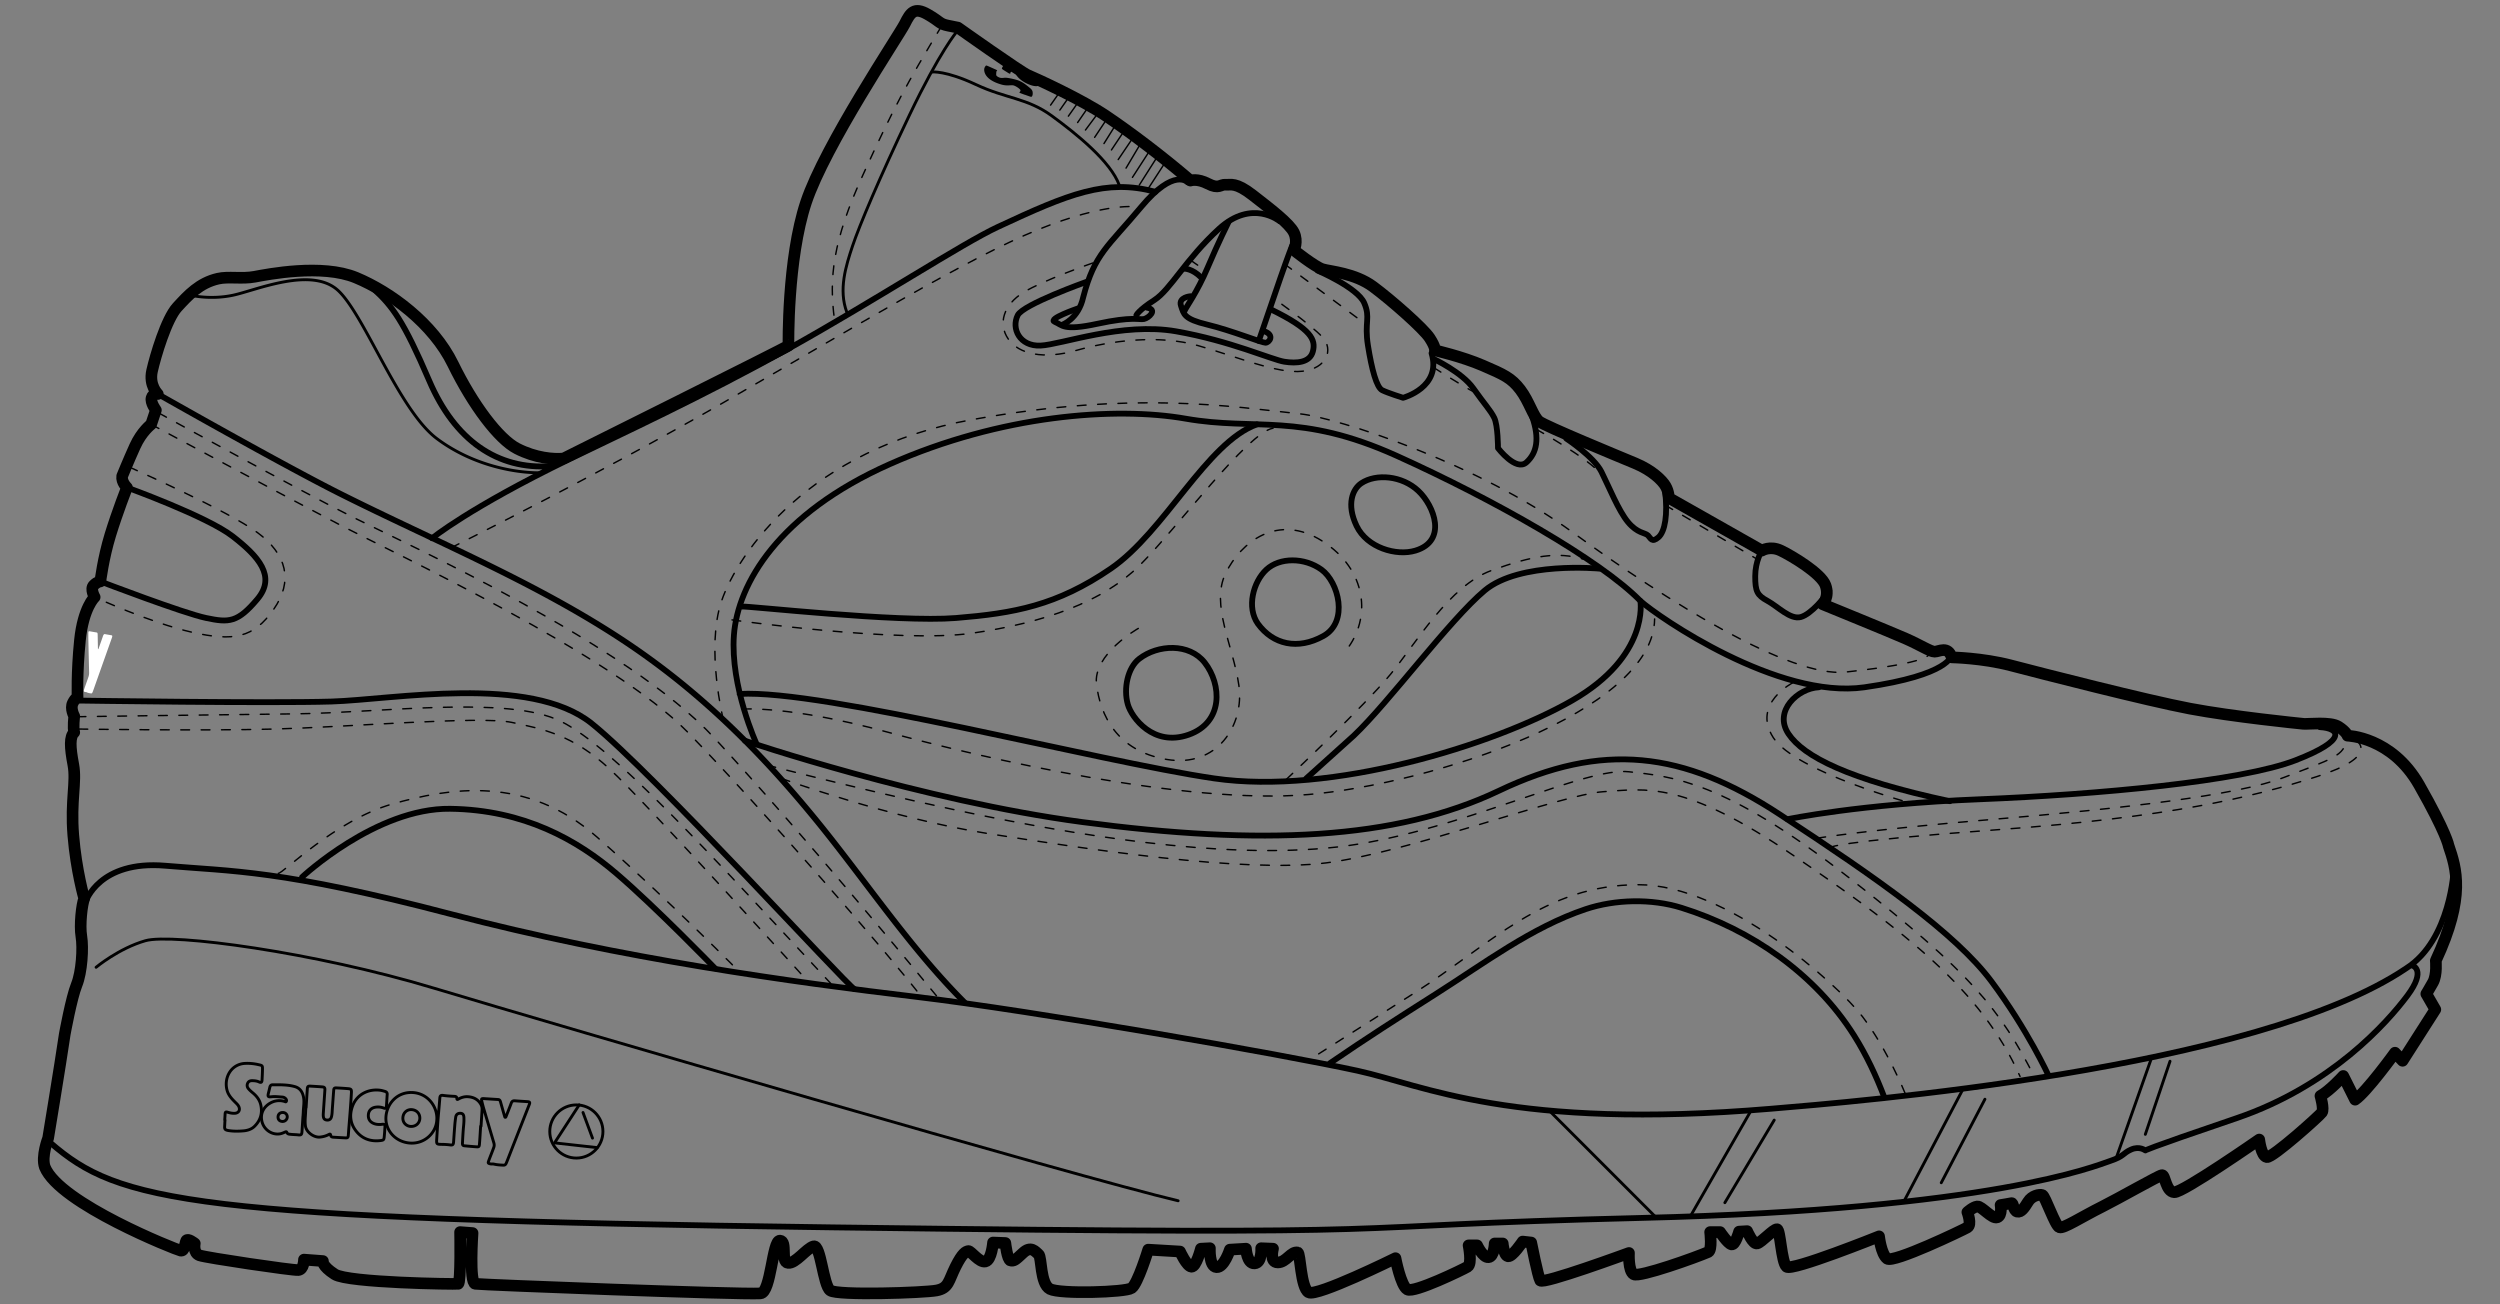 <svg xmlns="http://www.w3.org/2000/svg" width="429.695" height="224.2" viewBox="0 0 429.695 224.2"><rect x="0" y="0" width="429.695" height="224.2" fill="#808080" stroke="none"/><path fill-rule="evenodd" clip-rule="evenodd" fill="#FFF" d="M15.64 108.543c.33.058.66.117.99.17.135.02.154.196.157.397l.04 2.206c0 .046.003.094.004.142 0 .05.002.107.03.118.038.015.062-.05.083-.107l.304-.856c.15-.424.302-.846.446-1.274.092-.27.2-.38.358-.347.363.077.73.127 1.096.196.173.03.19.137.083.438-.994 2.8-1.987 5.6-2.977 8.4-.104.297-.207.598-.32.888-.072.188-.152.285-.272.273-.272-.037-.544-.08-.798-.213-.1-.05-.214-.002-.315-.056-.168-.087-.188-.133-.082-.452.14-.42.288-.828.43-1.24.11-.31.22-.618.323-.932.075-.226.103-.46.098-.695-.044-1.85-.09-3.697-.13-5.546a36.84 36.84 0 0 1-.003-1.2c.002-.32.04-.37.217-.35.04.004.08.014.12.02.04.008.08.014.12.02 0 .002 0 0 0 0z"/><path fill="none" stroke="#000" stroke-width="2" stroke-linecap="round" stroke-linejoin="round" stroke-miterlimit="10" d="M135.523 59.398c.327 0-38.662 19.413-38.662 19.413-1.712.165-4.81-.08-7.993-1.712-3.18-1.63-7.586-7.504-11.012-14.52-3.426-7.015-10.767-12.398-16.64-14.845-5.873-2.447-15.253-.57-17.456-.163-2.203.408-4.487-.082-6.282.326-3.203.728-5.14 2.855-7.015 4.895-1.876 2.04-3.752 8.403-4.323 10.932-.57 2.53.98 3.997.98 3.997s-.817-.164-1.062.652.734 2.12.734 2.12l-.816 2.448s-1.63 1.224-2.773 3.752C22.06 79.222 21 81.832 21 81.832c-.162 1.06.816 1.957.816 1.957s-1.63 4.16-2.855 8.156-1.712 7.994-1.712 7.994-.49 0-1.142.653c-.653.652.163 2.04.163 2.04s-1.96 1.793-2.53 7.422c-.57 5.628-.408 9.87-.408 9.87s-.326-.082-.816.896c-.49.98.245 2.285.245 2.285s-.244 2.04 0 2.774c-.815.733-.733 2.526-.162 5.545.57 3.017-.49 6.118 0 12.153.49 6.038 1.876 10.85 1.876 10.85-.408.98-.815 4.567-.49 6.525.326 1.957.082 6.117-.815 8.32-.898 2.202-2.04 8.484-2.04 8.484-.817 5.546-2.856 17.863-2.856 17.863s-1.214 3.154-.57 4.977c2.53 6.28 22.594 14.193 23.33 14.355.733.163.733-1.224.978-1.713.245-.49 1.468.488 1.468.488s-.326 1.63.816 2.04c1.142.407 15.988 2.61 16.967 2.527.98-.08.98-1.793.98-1.793l3.26.245s-.244.814 2.04 2.282c2.285 1.468 20.72 1.712 21.21 1.632.488-.082.326-8.892.326-8.892l2.144.166s-.595 8.562.465 8.726c1.06.162 45.27 1.875 49.023 1.647 1.81-.11 2.04-9.154 3.345-9.072 1.305.082.08 3.67 1.386 3.833 1.306.164 3.18-2.526 4.405-2.853 1.223-.325 1.63 6.688 2.854 7.586 1.224.898 16.15.407 18.272 0s2.04-1.63 3.263-4.078c1.222-2.447 1.793-2.61 2.2-2.692.41-.082 1.877 2.038 2.938 1.794 1.06-.245 1.305-3.262 1.305-3.262l2.12.08s.328 2.937.9 3.02c.57.082.733 0 2.12-1.307 1.386-1.304 2.136-.22 2.692.245.555.465.245 5.06 1.958 5.955 1.713.898 12.97.57 14.03-.162 1.06-.734 2.854-6.607 2.854-6.607l5.465.324s1.142 2.53 1.958 2.61c.816.08 1.63-3.1 1.63-3.1l1.55-.08s-.163 3.18 1.143 3.26c1.306.083 2.284-3.016 2.284-3.016l2.773-.164s.163 2.61 1.47 2.53c1.303-.082 1.14-2.61 1.14-2.61l2.04.08s-.652 2.366.815 2.366c1.47 0 2.284-1.958 3.426-1.713.48.102.49 6.035 1.878 6.852 1.387.813 14.927-5.874 14.927-5.874s.897 4.73 2.04 5.384c1.142.652 9.543-3.426 10.358-3.915s.163-3.67.163-3.67h1.47s.978 2.12 1.957 2.037c.98-.082 1.06-2.365 1.06-2.365h1.387s.164 2.04.898 2.203c.733.164 2.528-2.53 2.528-2.53l1.468.165s1.143 5.79 1.55 6.525c.407.733 15.254-4.732 15.254-4.732s-.163 3.102.815 3.67c.98.572 10.768-2.936 12.808-3.832.705-.31.326-3.426.326-3.426h1.713s1.305 1.957 1.957 2.12c.653.162 1.305-2.202 1.305-2.202l1.387-.08s.978 2.282 1.713 2.12c.733-.163 2.854-2.53 3.426-2.447.57.083.732 5.63 1.63 6.445.898.814 15.907-5.222 15.907-5.222s.325 3.02 1.386 3.834c1.06.816 12.97-4.895 13.786-5.363.815-.468 0-2.63 0-2.63s.978-.897 1.712-.98c.734-.08 2.528 2.203 3.426 1.877.897-.326.57-2.12.57-2.12s1.55-.244 1.877-.326c.326-.082.326 1.306.98 1.468.652.163 1.223-.65 1.875-1.713.65-1.062 1.957-1.305 2.446-1.142.49.164 2.203 5.3 2.937 5.546.734.244 3.67-1.713 7.425-3.59 2.645-1.32 9.625-5.3 10.195-5.383.57-.08.653 2.857 2.12 2.938 1.47.083 14.603-9.054 14.603-9.054s.326 2.856 1.305 3.02c.98.16 9.056-7.098 9.464-7.67.408-.57-.25-2.853-.25-2.853 1.714-.978 3.92-3.425 3.92-3.425l2.04 4.077c1.957-1.306 6.852-8.075 6.852-8.075l1.305 1.388 5.63-8.81-1.55-2.69s.407-.654 1.14-1.96c.735-1.305.49-3.75.49-3.75 5.14-11.014 3.508-15.907 2.203-19.74 0 0-.326-2.123-5.057-10.442-4.73-8.32-12.317-8.483-12.317-8.483s-.164-.65-1.55-1.55c-1.39-.896-5.222-.407-6.037-.49-.815-.08-12.154-1.223-19.495-2.61-7.342-1.387-25.776-6.116-30.752-7.422-4.977-1.306-10.196-1.388-10.196-1.388-.65-2.04-2.202-.978-2.937-.978-.733 0-2.447-1.14-5.058-2.284-2.61-1.142-14.193-5.873-14.193-5.873s1.224-1.224.49-3.263c-.734-2.04-5.792-5.058-7.668-5.955-1.875-.897-3.264 0-3.264 0l-15.987-9.054s0-1.06-.57-2.04c-.57-.978-2.284-2.69-5.22-3.914-2.938-1.225-15.418-6.364-16.48-7.18-1.06-.816-1.712-3.426-3.26-5.465-1.55-2.04-2.856-2.61-6.446-4.16-3.59-1.55-8.237-2.61-8.237-2.61s.162-.49-.898-2.12c-1.06-1.632-6.525-6.445-9.707-8.81-3.18-2.366-7.422-2.61-8.728-3.02-1.305-.407-4.894-3.262-4.894-3.262s.734-1.468 0-3.018c-.734-1.55-4.16-4.16-7.097-6.444-2.937-2.283-3.752-1.712-4.65-1.793-.896-.08-1.14.815-3.018-.163-1.876-.98-3.018-.542-3.018-.542-4.812-4.13-10.278-8.268-14.52-11.123s-11.746-6.282-13.46-7.016c-1.24-.532-11.99-8.157-11.99-8.157l-1.632-.327c-1.63-.326-1.306-.652-3.59-1.958-2.283-1.305-2.936-.326-3.915 1.632-.98 1.958-13.704 20.88-16.966 30.67-3.265 9.79-3.024 24.634-3.024 24.634z"/><path fill="none" stroke="#000" stroke-linecap="round" stroke-linejoin="round" stroke-miterlimit="10" d="M27.12 67.717S48.653 79.954 58.767 85.01c15.79 7.897 32.382 14.715 47.235 24.336a127.556 127.556 0 0 1 11.708 8.55c8.483 6.978 15.787 14.73 22.714 23.232 8.338 10.236 16.01 21.814 25.364 31.163"/><path fill="none" stroke="#000" stroke-linecap="round" stroke-linejoin="round" stroke-miterlimit="10" d="M128.05 127.317s30.447 10.318 57.967 13.978c30.67 4.08 53.836 3.1 71.62-5.384 17.78-8.48 31.647-6.85 48.288 4.08 16.64 10.93 30.182 20.392 36.38 28.712 6.2 8.32 9.79 16.153 9.79 16.153"/><path fill="none" stroke="#000" stroke-linecap="round" stroke-linejoin="round" stroke-miterlimit="10" d="M228.598 182.733c6.145-4.216 11.916-7.907 18.208-11.9 8.172-5.188 16.48-11.472 25.736-14.57 5.065-1.698 11.326-1.838 16.464-.235 11.917 3.712 22.978 11.327 29.678 21.964 2.08 3.3 3.816 6.967 5.188 10.615M198.58 32.97c-8.484-2.283-14.847.328-27.082 6.037-6.15 2.87-21.04 12.595-35.89 20.882-14.69 8.197-29.332 14.95-37.85 19.086-17.13 8.32-23.492 13.54-23.492 13.54M64.152 49.612c3.262 2.937 5.22 5.546 9.625 15.824S85.523 80.77 94.66 80.12M21.817 83.787s13.785 4.98 18.19 8.404c4.405 3.427 7.52 6.866 4.242 10.77-3.427 4.077-4.896 4.077-8.81 3.26-3.917-.814-18.19-6.282-18.19-6.282M13.58 120.414s32.79.49 43.394.164c10.604-.326 34.097-4.73 44.7 3.75 10.605 8.485 43.723 44.863 45.19 45.68"/><path fill="none" stroke="#000" stroke-linecap="round" stroke-linejoin="round" stroke-miterlimit="10" d="M51.916 150.757s12.725-11.908 25.45-11.746c12.725.166 21.86 5.385 28.55 11.096 6.687 5.71 16.966 16.313 16.966 16.313M130.06 127.92s-4.567-9.954-3.915-18.763c.652-8.81 7.668-20.882 26.755-29.365 19.087-8.483 38.828-9.952 50.9-7.83 12.07 2.12 19.575-1.143 36.216 6.36 16.64 7.506 35.075 17.946 41.928 24.96 0 0 1.632 9.463-11.746 17.13-13.378 7.668-41.438 16.315-61.504 13.38s-67.214-15.338-81.57-14.522"/><path fill="none" stroke="#000" stroke-linecap="round" stroke-linejoin="round" stroke-miterlimit="10" d="M127.613 104.263c.652-.163 26.755 2.773 36.707 1.958 9.95-.814 17.292-2.12 26.592-8.482 9.3-6.362 16.477-21.698 25.125-24.797M274.93 97.738s-13.706-1.304-19.74 3.752-16.48 19.25-22.515 24.96l-8.156 7.342M233.98 83.055c2.55-1.7 7.016-1.305 9.79 1.305 2.77 2.61 5.032 8.62-.49 10.278-3.264.98-8.32-.49-10.115-4.242s-.652-6.362.815-7.34zM217.667 97.9c2.283-2.12 6.525-2.12 9.462 0s4.73 8.974.325 11.42c-4.405 2.448-8.646 1.47-11.257-2.12-1.957-2.773-.815-7.18 1.47-9.3zM195.805 113.236c3.2-2.48 8.606-2.735 11.257.652 2.937 3.753 3.263 10.278-2.773 12.398-6.037 2.122-9.79-2.937-10.442-5.22-.784-2.74-.006-6.308 1.957-7.83zM281.944 103.284c3.1 2.773 23.653 16.967 38.5 14.847 14.846-2.122 15.01-5.547 15.01-5.547M307.23 140.807s12.398-2.612 32.954-3.427c20.556-.816 45.026-3.1 54.325-6.69 9.298-3.587 7.503-5.545 4.24-5.707"/><path fill="none" stroke="#000" stroke-linecap="round" stroke-linejoin="round" stroke-miterlimit="10" d="M312.613 118.13c-3.59.163-7.83 4.078-5.22 7.994 2.61 3.915 10.277 7.83 27.733 11.583M186.67 48.47s-10.818 3.852-11.746 5.71c-1.143 2.283.326 5.383 3.915 5.22s14.03-4.078 23.328-2.447c9.3 1.63 16.477 4.894 18.598 5.22 2.12.327 4.404.164 4.895-1.794.49-1.96-.162-3.753-7.177-7.18"/><path fill="none" stroke="#000" stroke-linecap="round" stroke-linejoin="round" stroke-miterlimit="10" d="M204.125 31.34s-2.284-2.61-7.994 4.24c-5.71 6.853-7.993 7.995-9.95 15.5-.817 3.75-3.59 4.73-3.59 4.73M219.95 38.028s-4.73-3.915-10.44 1.305c-5.71 5.22-8.32 10.44-11.094 12.236-2.773 1.793-3.1 2.61-3.1 2.61"/><path fill="none" stroke="#000" stroke-linecap="round" stroke-linejoin="round" stroke-miterlimit="10" d="M203.636 53.363c.164-.49 2.12-3.1 3.916-7.34 1.795-4.242 3.59-7.832 3.59-7.832M216.36 58.584s2.446-7.178 3.752-10.93c1.307-3.752 1.958-5.384 1.958-5.384M185.2 53.038s-5.22 1.794-3.914 2.284c1.305.49 1.305 1.63 7.34.326s7.18-.653 7.995-.816c.817-.163 2.448-1.63.49-1.958"/><path fill="none" stroke="#000" stroke-linecap="round" stroke-linejoin="round" stroke-miterlimit="10" d="M204.615 50.917s-2.12.163-1.63 1.632c.49 1.467.488 2.282 4.567 3.26s9.3 3.1 9.952 3.1c.652 0 1.63-1.304-.163-1.957M203.636 46.186s1.305 0 2.774 1.468M226.478 46.512s6.85 2.936 7.992 5.546c1.142 2.61 0 3.263.652 7.34.652 4.08 1.47 7.18 2.447 7.67.978.488 3.588 1.304 3.588 1.304s6.688-1.795 4.894-7.668M246.38 61.684s4.894 2.284 6.85 5.057c1.96 2.774 2.937 3.754 3.59 5.06.652 1.304.652 5.22.652 5.22s3.1 4.078 4.895 2.446 2.284-4.08.98-7.83M269.218 75.387s4.732 3.1 6.037 5.71c1.305 2.61 2.936 6.688 4.567 8.646 1.632 1.958 2.937 1.794 3.426 2.284.49.49.653 1.305 1.795.326 1.142-.98 1.63-3.915 1.142-7.994M302.826 94.636s-1.143 1.796-1.143 4.406.325 3.263 2.12 4.242c1.795.98 3.916 3.263 5.71 2.773 1.795-.49 4.244-3.508 4.895-4.567"/><path fill="none" stroke="#000" stroke-width=".5" stroke-linecap="round" stroke-linejoin="round" stroke-miterlimit="10" d="M160.2 12.374s2.325-.284 7.545 2.163c5.22 2.447 8.81 2.284 13.05 5.384 4.243 3.1 10.116 7.832 11.584 11.91"/><path fill="none" stroke="#000" stroke-linecap="round" stroke-linejoin="round" stroke-miterlimit="10" d="M14.72 155s2.284-7.18 13.704-6.2c11.42.98 19.904.654 49.105 8.32 29.2 7.67 59.22 11.746 79.775 14.193s62.828 9.857 76.022 12.726c11.257 2.445 26.605 10.28 71.13 6.525 13.54-1.144 83.364-6.69 109.14-24.146 7.668-4.896 8.157-17.13 8.157-17.13"/><path fill="none" stroke="#000" stroke-linecap="round" stroke-linejoin="round" stroke-miterlimit="10" d="M414.576 165.93s2.61.65-.815 5.22c-3.425 4.568-13.05 15.498-29.364 21.046-16.314 5.546-15.66 5.546-15.66 5.546s-.98-.816-2.448-.162c-1.47.65-1.143 1.142-3.59 1.958-2.447.815-20.23 8.32-80.265 9.788s-28.548 3.1-139.484 1.63C32.012 209.49 20.43 206.554 8.683 196.44"/><path fill="none" stroke="#000" stroke-width=".5" stroke-linecap="round" stroke-linejoin="round" stroke-miterlimit="10" d="M164.483 5.4s-2.937 3.424-8.157 14.355-8.646 19.087-9.79 22.514c-1.14 3.425-2.446 7.503-.978 11.42M16.516 166.254s3.915-3.264 8.483-4.567c4.567-1.306 29.038 1.958 49.593 8.158 20.556 6.198 111.262 32.627 127.902 36.542M266.282 190.89l18.11 18.11M290.754 208.67l10.115-17.618M296.464 206.714l8.483-14.193M337.25 187.464l-9.952 18.923M341.164 188.932l-7.504 14.356M369.714 182.08l-5.873 16.64M372.977 182.406l-4.242 12.562"/><circle fill="none" stroke="#000" stroke-width=".5" stroke-linecap="round" stroke-linejoin="round" stroke-miterlimit="10" cx="99.063" cy="194.478" r="4.568"/><path fill="none" stroke="#000" stroke-width=".5" stroke-linecap="round" stroke-linejoin="round" stroke-miterlimit="10" d="M99.553 189.912l-4.24 6.524 7.34.816M100.206 191.215l1.63 4.405"/><path clip-rule="evenodd" fill="none" stroke="#000" stroke-width=".5" stroke-linecap="round" stroke-linejoin="round" stroke-miterlimit="10" d="M52.613 190.368c.07-1.082.136-2.166.21-3.248.027-.367.14-.462.522-.44.67.04 1.34.077 2.008.13.42.032.513.137.486.563-.087 1.338-.184 2.68-.272 4.017-.01.174-.013.35.01.52.057.4.25.575.63.604.386.028.643-.15.753-.525.14-.483.128-.984.166-1.478.08-1.042.148-2.086.23-3.127.026-.33.137-.42.474-.4.67.035 1.34.075 2.007.13.508.046.59.15.564.674-.11 2.088-.29 4.17-.456 6.254-.03.375-.046.75-.082 1.124-.03.337-.122.427-.462.41-.698-.03-1.392-.08-2.088-.117-.25-.013-.442-.072-.485-.368-.037-.245-.197-.16-.333-.088-.48.25-.987.39-1.533.436-1.022.088-2.3-.847-2.457-1.862-.13-.843-.003-1.686.026-2.53.008-.228.027-.453.042-.68a.14.14 0 0 1 .04 0zM38.624 192.503c.022-.332.048-.67.064-1.004.018-.37.112-.44.483-.323.39.12.782.198 1.19.174.666-.04.967-.56.68-1.164-.137-.286-.365-.495-.584-.71-.604-.6-1.196-1.22-1.426-2.063-.597-2.19.693-4.474 3.02-4.633a8.29 8.29 0 0 1 2.357.207c.71.154.72.158.706.89-.01.588-.042 1.177-.075 1.766-.022.387-.166.48-.508.323-.39-.184-.8-.218-1.216-.222-.31 0-.594.114-.733.407a.846.846 0 0 0 .098.945c.25.32.567.57.872.83.625.54 1.094 1.18 1.273 1.997.316 1.44-.07 2.7-1.12 3.705-.506.484-1.192.694-1.91.748-.656.052-1.313.074-1.966.013-1.423-.134-1.225-.282-1.193-1.278.007-.2.025-.403.038-.603-.016-.002-.032-.004-.048-.004zM75.075 192.525c-.107 2.148-2.03 4.08-4.53 3.947-2.498-.136-4.366-2.13-4.208-4.516.15-2.248 1.937-4.353 4.647-4.17 2.664.18 4.273 2.575 4.09 4.74zm-4.298-1.803c-.805-.063-1.447.504-1.525 1.32-.097.996.69 1.52 1.286 1.562.993.07 1.576-.62 1.62-1.323.05-.837-.516-1.49-1.38-1.558zM83.615 188.854c.667.044 1.332.09 1.998.128.27.016.355.203.416.42.222.786.446 1.572.67 2.36.014.05.032.1.047.152.014.054.033.115.087.124.08.016.112-.057.136-.118l.37-.933c.18-.465.366-.926.535-1.392.108-.297.29-.417.612-.393.735.063 1.474.096 2.21.15.35.023.414.137.284.468-1.2 3.057-2.402 6.11-3.596 9.17-.126.323-.247.65-.39.968-.092.205-.225.315-.464.308-.55-.022-1.097-.055-1.632-.182-.212-.05-.423.008-.636-.044-.355-.084-.408-.132-.284-.48.163-.456.344-.903.516-1.353.13-.34.263-.675.383-1.018.087-.247.08-.5.004-.752-.586-1.98-1.174-3.96-1.753-5.94-.125-.424-.23-.854-.33-1.284-.08-.344-.023-.4.336-.388.08.002.162.01.242.015.08.007.16.01.24.017v-.003zM82.61 193.56c-.067 1.045-.12 2.09-.207 3.132-.034.406-.11.45-.52.42-.683-.047-1.362-.11-2.043-.173-.272-.023-.373-.15-.354-.475.055-1.02.104-2.038.206-3.054.044-.44.063-.884.045-1.328-.02-.485-.192-.705-.567-.73-.464-.037-.777.197-.845.666-.068.465-.122.93-.158 1.397-.077.948-.138 1.9-.205 2.853-.035.49-.155.58-.633.514a11.18 11.18 0 0 0-1.36-.088c-.93-.013-.963-.036-.906-.937.1-1.57.195-3.137.337-4.7.07-.762.136-1.522.193-2.285.032-.435.166-.553.593-.493.64.09 1.28.125 1.925.16.227.01.405.08.412.34.006.242.1.228.27.128.512-.295 1.07-.45 1.655-.405.93.068 1.7.443 2.188 1.286.174.298.24.624.22.963-.05.938-.116 1.873-.177 2.812-.02 0-.044-.002-.068-.004z"/><path clip-rule="evenodd" fill="none" stroke="#000" stroke-width=".5" stroke-linecap="round" stroke-linejoin="round" stroke-miterlimit="10" d="M52.07 191.902l-.164 2.57c-.035.54-.144.654-.664.588-.428-.052-.858-.042-1.284-.094-.256-.03-.544-.016-.666-.345-.058-.155-.194-.09-.308-.04-.28.125-.554.25-.87.303-1.39.223-2.758-.713-3.093-2.135-.338-1.44.378-2.59 1.505-3.195a3.05 3.05 0 0 1 2.384-.234c.096.027.21.123.29.003.08-.12.057-.265-.02-.383a.84.84 0 0 0-.678-.38c-.624-.04-1.247-.127-1.877-.048-.537.064-.628-.054-.5-.58.087-.35.172-.7.253-1.055.058-.247.185-.425.46-.425 1.272-.002 2.55-.038 3.795.3.95.257 1.38.96 1.545 1.862.15.828-.02 1.656-.05 2.483-.01.27-.033.535-.05.804 0 .003-.004.003-.008.002zm-3.544.852a.8.8 0 0 0 .844-.73.74.74 0 0 0-.71-.806c-.494-.033-.85.262-.87.725-.024.478.252.78.736.81zM66.484 189.156c-.02.32-.036.645-.064.964-.033.377-.136.45-.492.323a2.692 2.692 0 0 0-1.504-.12c-.625.14-1.027.57-1.1 1.177-.088.72.173 1.233.773 1.537.435.222.897.255 1.372.23.092-.01.185-.027.28-.033.35-.018.436.052.418.41-.03.602-.072 1.203-.133 1.804-.044.445-.122.52-.565.58-1.87.248-3.423-.364-4.477-1.92-.836-1.233-.91-2.645-.378-4.05.748-1.967 2.678-2.93 4.728-2.67.276.034.548.12.818.196.28.08.423.26.39.568-.03.335-.043.668-.066 1.004zM32.83 50.752s3.262.816 7.177 0c3.916-.816 13.54-5.058 18.11-.816s10.44 20.556 16.965 25.45c6.526 4.895 14.03 5.873 17.456 5.873"/><path clip-rule="evenodd" fill="none" stroke="#000" stroke-width=".25" stroke-linecap="round" stroke-linejoin="round" stroke-miterlimit="10" stroke-dasharray="1.5,2" d="M77.53 94.148s24.96-12.398 46.82-24.96c21.86-12.562 41.927-24.797 54-29.692 12.072-4.894 17.13-3.915 17.13-3.915M161.873 4.42c-6.036 9.953-8.32 14.195-13.54 25.614-5.22 11.42-5.874 17.783-4.896 24.96M27.283 70.982s23.98 13.214 33.443 17.946c9.462 4.73 47.148 21.86 61.994 37.848 14.845 15.988 35.564 41.113 38.5 44.702"/><path clip-rule="evenodd" fill="none" stroke="#000" stroke-width=".25" stroke-linecap="round" stroke-linejoin="round" stroke-miterlimit="10" stroke-dasharray="1.5,2" d="M25.977 72.938S49.96 85.828 58.77 90.396s46.657 22.35 59.382 35.4c12.725 13.053 35.563 39.317 40.458 45.844M124.35 123.84s-3.098-12.4-.325-20.556 15.01-26.102 43.07-31.16 44.79-2.205 56.446-.978c6.2.652 30.508 8.483 46.82 20.392 16.314 11.91 37.36 24.96 46.822 23.98 15.01-1.63 14.356-3.098 14.356-3.098M220.767 45.37l13.867 10.277M187.812 45.207s-8.483 2.937-11.91 5.058c-3.425 2.12-4.404 5.383-2.61 7.994 1.795 2.61 6.037 3.588 11.747 1.957 5.71-1.63 14.03-2.773 20.88-.816 6.853 1.96 13.705 4.895 17.946 4.406s5.384-3.752 3.427-5.873c-1.958-2.12-8.646-6.852-8.646-6.852M204.616 44.717l2.12 1.468M246.38 63.152s5.058 3.263 7.016 4.242M264 73.756s9.135 5.058 11.256 7.83M286.187 86.807l15.824 9.3M308.21 117.315s-7.18 3.588-3.427 9.46 24.146 11.422 24.146 11.422"/><path clip-rule="evenodd" fill="none" stroke="#000" stroke-width=".25" stroke-linecap="round" stroke-linejoin="round" stroke-miterlimit="10" stroke-dasharray="1.5,2" d="M127.614 121.88s7.994-.65 24.797 3.917c16.804 4.57 51.39 12.562 72.436 10.767 21.045-1.793 59.382-14.19 59.546-30.18M125.82 106.547s28.875 4.08 41.274 2.285c12.398-1.795 22.513-5.384 28.876-11.747 6.362-6.363 18.435-22.677 22.84-23.492"/><path clip-rule="evenodd" fill="none" stroke="#000" stroke-width=".25" stroke-linecap="round" stroke-linejoin="round" stroke-miterlimit="10" stroke-dasharray="1.5,2" d="M195.643 108.015s-7.83 4.406-7.178 9.626c.653 5.22 3.426 11.42 12.072 12.89 8.647 1.468 13.377-5.874 12.4-12.726-.98-6.853-4.895-13.868-2.285-19.25 2.61-5.385 8.973-10.442 16.64-5.548 7.668 4.895 8.484 13.215 4.08 18.762M221.094 133.955s13.54-12.725 17.945-18.108c4.403-5.384 10.114-15.172 17.292-17.783 7.178-2.61 11.42-3.263 15.823-1.958"/><path clip-rule="evenodd" fill="none" stroke="#000" stroke-width=".25" stroke-linecap="round" stroke-linejoin="round" stroke-miterlimit="10" stroke-dasharray="1.5,2" d="M131.855 131.507s21.208 5.547 38.5 8.973c17.294 3.426 43.723 7.83 63.3 4.57 19.576-3.265 38.99-13.216 46.33-12.4 7.343.815 16.314 1.468 37.687 18.107 21.372 16.64 26.103 22.84 31.976 34.26"/><path clip-rule="evenodd" fill="none" stroke="#000" stroke-width=".25" stroke-linecap="round" stroke-linejoin="round" stroke-miterlimit="10" stroke-dasharray="1.5,2" d="M134.303 133.792s18.76 6.85 35.4 9.46c16.64 2.61 44.05 6.854 58.242 5.058 14.193-1.793 40.295-11.746 47.637-12.235 7.34-.49 13.704-1.955 32.628 10.932 18.924 12.888 32.302 23.003 38.99 38.01"/><path clip-rule="evenodd" fill="none" stroke="#000" stroke-width=".25" stroke-linecap="round" stroke-linejoin="round" stroke-miterlimit="10" stroke-dasharray="1.5,2" d="M327.46 187.954s-3.1-7.666-7.34-13.215c-4.242-5.547-23.326-22.677-38.502-22.677-16.15 0-25.45 10.278-38.5 18.6S225.17 182.08 225.17 182.08M22.225 80.282S39.19 87.786 44.25 91.538s6.198 8.32 2.772 13.214c-3.426 4.895-6.853 5.547-14.03 3.916s-16.722-6.04-16.722-6.04M13.252 123.188s22.513-.327 37.36-.49c14.845-.162 36.706-3.26 45.84 1.307 9.137 4.566 26.104 23.33 46.333 45.026"/><path clip-rule="evenodd" fill="none" stroke="#000" stroke-width=".25" stroke-linecap="round" stroke-linejoin="round" stroke-miterlimit="10" stroke-dasharray="1.5,2" d="M13.58 125.308s21.207.326 33.605 0c12.4-.325 35.4-2.285 40.785-1.142 5.384 1.142 10.44 2.12 16.803 7.993s34.097 36.543 34.097 36.543"/><path clip-rule="evenodd" fill="none" stroke="#000" stroke-width=".25" stroke-linecap="round" stroke-linejoin="round" stroke-miterlimit="10" stroke-dasharray="1.5,2" d="M47.838 150.106c.652.162 9.788-9.135 19.577-11.91 9.79-2.772 23.003-5.058 35.238 5.71s24.47 23.167 24.47 23.167M312.288 144.068s8.973-1.466 30.508-3.26c21.534-1.797 41.763-4.08 49.757-7.18 7.994-3.1 10.767-3.753 10.604-6.69"/><path clip-rule="evenodd" fill="none" stroke="#000" stroke-width=".25" stroke-linecap="round" stroke-linejoin="round" stroke-miterlimit="10" stroke-dasharray="1.5,2" d="M404.952 127.265s4.403 2.612-6.69 6.2c-11.092 3.59-25.612 7.015-54.814 9.135-29.2 2.122-28.875 3.1-28.875 3.1"/><path fill-rule="evenodd" clip-rule="evenodd" d="M176.144 16.294c-.226-.083-.454-.17-.683-.255-.25-.093-.293-.138-.207-.218.09-.083.152-.177.145-.3-.013-.202-.846-.783-1.26-.85-.197-.03-.343-.017-.495-.008-.418.026-.85.044-1.423-.104-2.414-.657-3.025-1.764-3.06-2.517a.993.993 0 0 1 .205-.654c.123-.17.126-.17.605.04.39.17.775.347 1.165.52.254.115.315.185.2.24-.13.065-.102.532-.114.655-.007.092.06.207.25.33.21.13.427.21.632.223.223.012.396-.016.577-.036.374-.04 1.467.198 2.02.357.976.276 1.654.858 2.316 1.397.32.256.45.5.472.713.022.195.024.386-.03.556-.122.373-.22.283-.9.046-.137-.048-.275-.1-.412-.15 0 .005 0 .01-.002.012zM176.9 12.214c.61.333 1.22.666 1.828 1 .386.21.457.28.36.403-.077.102-.11.226-.188.327-.045.06-.062.147-.31.06-.12-.042-.083.02-.058.072.062.124.125.248.134.355.03.476-.772.514-1.823.08-1.066-.437-1.822-1.063-2.15-1.605-.213-.35-.202-.62.057-.758.03-.017.11-.013.03-.08a.695.695 0 0 0-.277-.136c-.19-.045-.3-.02-.336.05-.086.162-.502.37-.507.577-.003.175-.097.158-.46-.074l-.734-.46c-.172-.11-.287-.21-.26-.288.118-.36.506-.8.866-1.024.275-.17.82-.032 1.483.257.608.265 1.186.618 1.776.933.193.103.382.208.573.312 0 0 0 .002-.002.002zm.277 1.314c.06-.112-.142-.343-.442-.507-.31-.168-.583-.21-.646-.098-.07.126.106.335.437.513.34.183.582.217.65.093z"/><path clip-rule="evenodd" fill="none" stroke="#000" stroke-width=".25" stroke-linecap="round" stroke-linejoin="round" stroke-miterlimit="10" d="M182.164 18.92l1.284-1.836M183.632 19.96l1.774-2.51M180.573 18.063l1.59-2.264M186.568 22.346l1.958-2.63M188.146 23.603l2.166-3.25M185.223 21.06l1.896-2.752M191.034 25.77l1.836-2.75M192.197 27.423l2.692-3.976M189.75 24.67l1.835-2.936M194.644 30.482l2.69-4.16M195.806 31.828l3.304-5.2M197.335 32.44l3.182-4.895M193.542 28.892l2.325-3.916"/></svg>